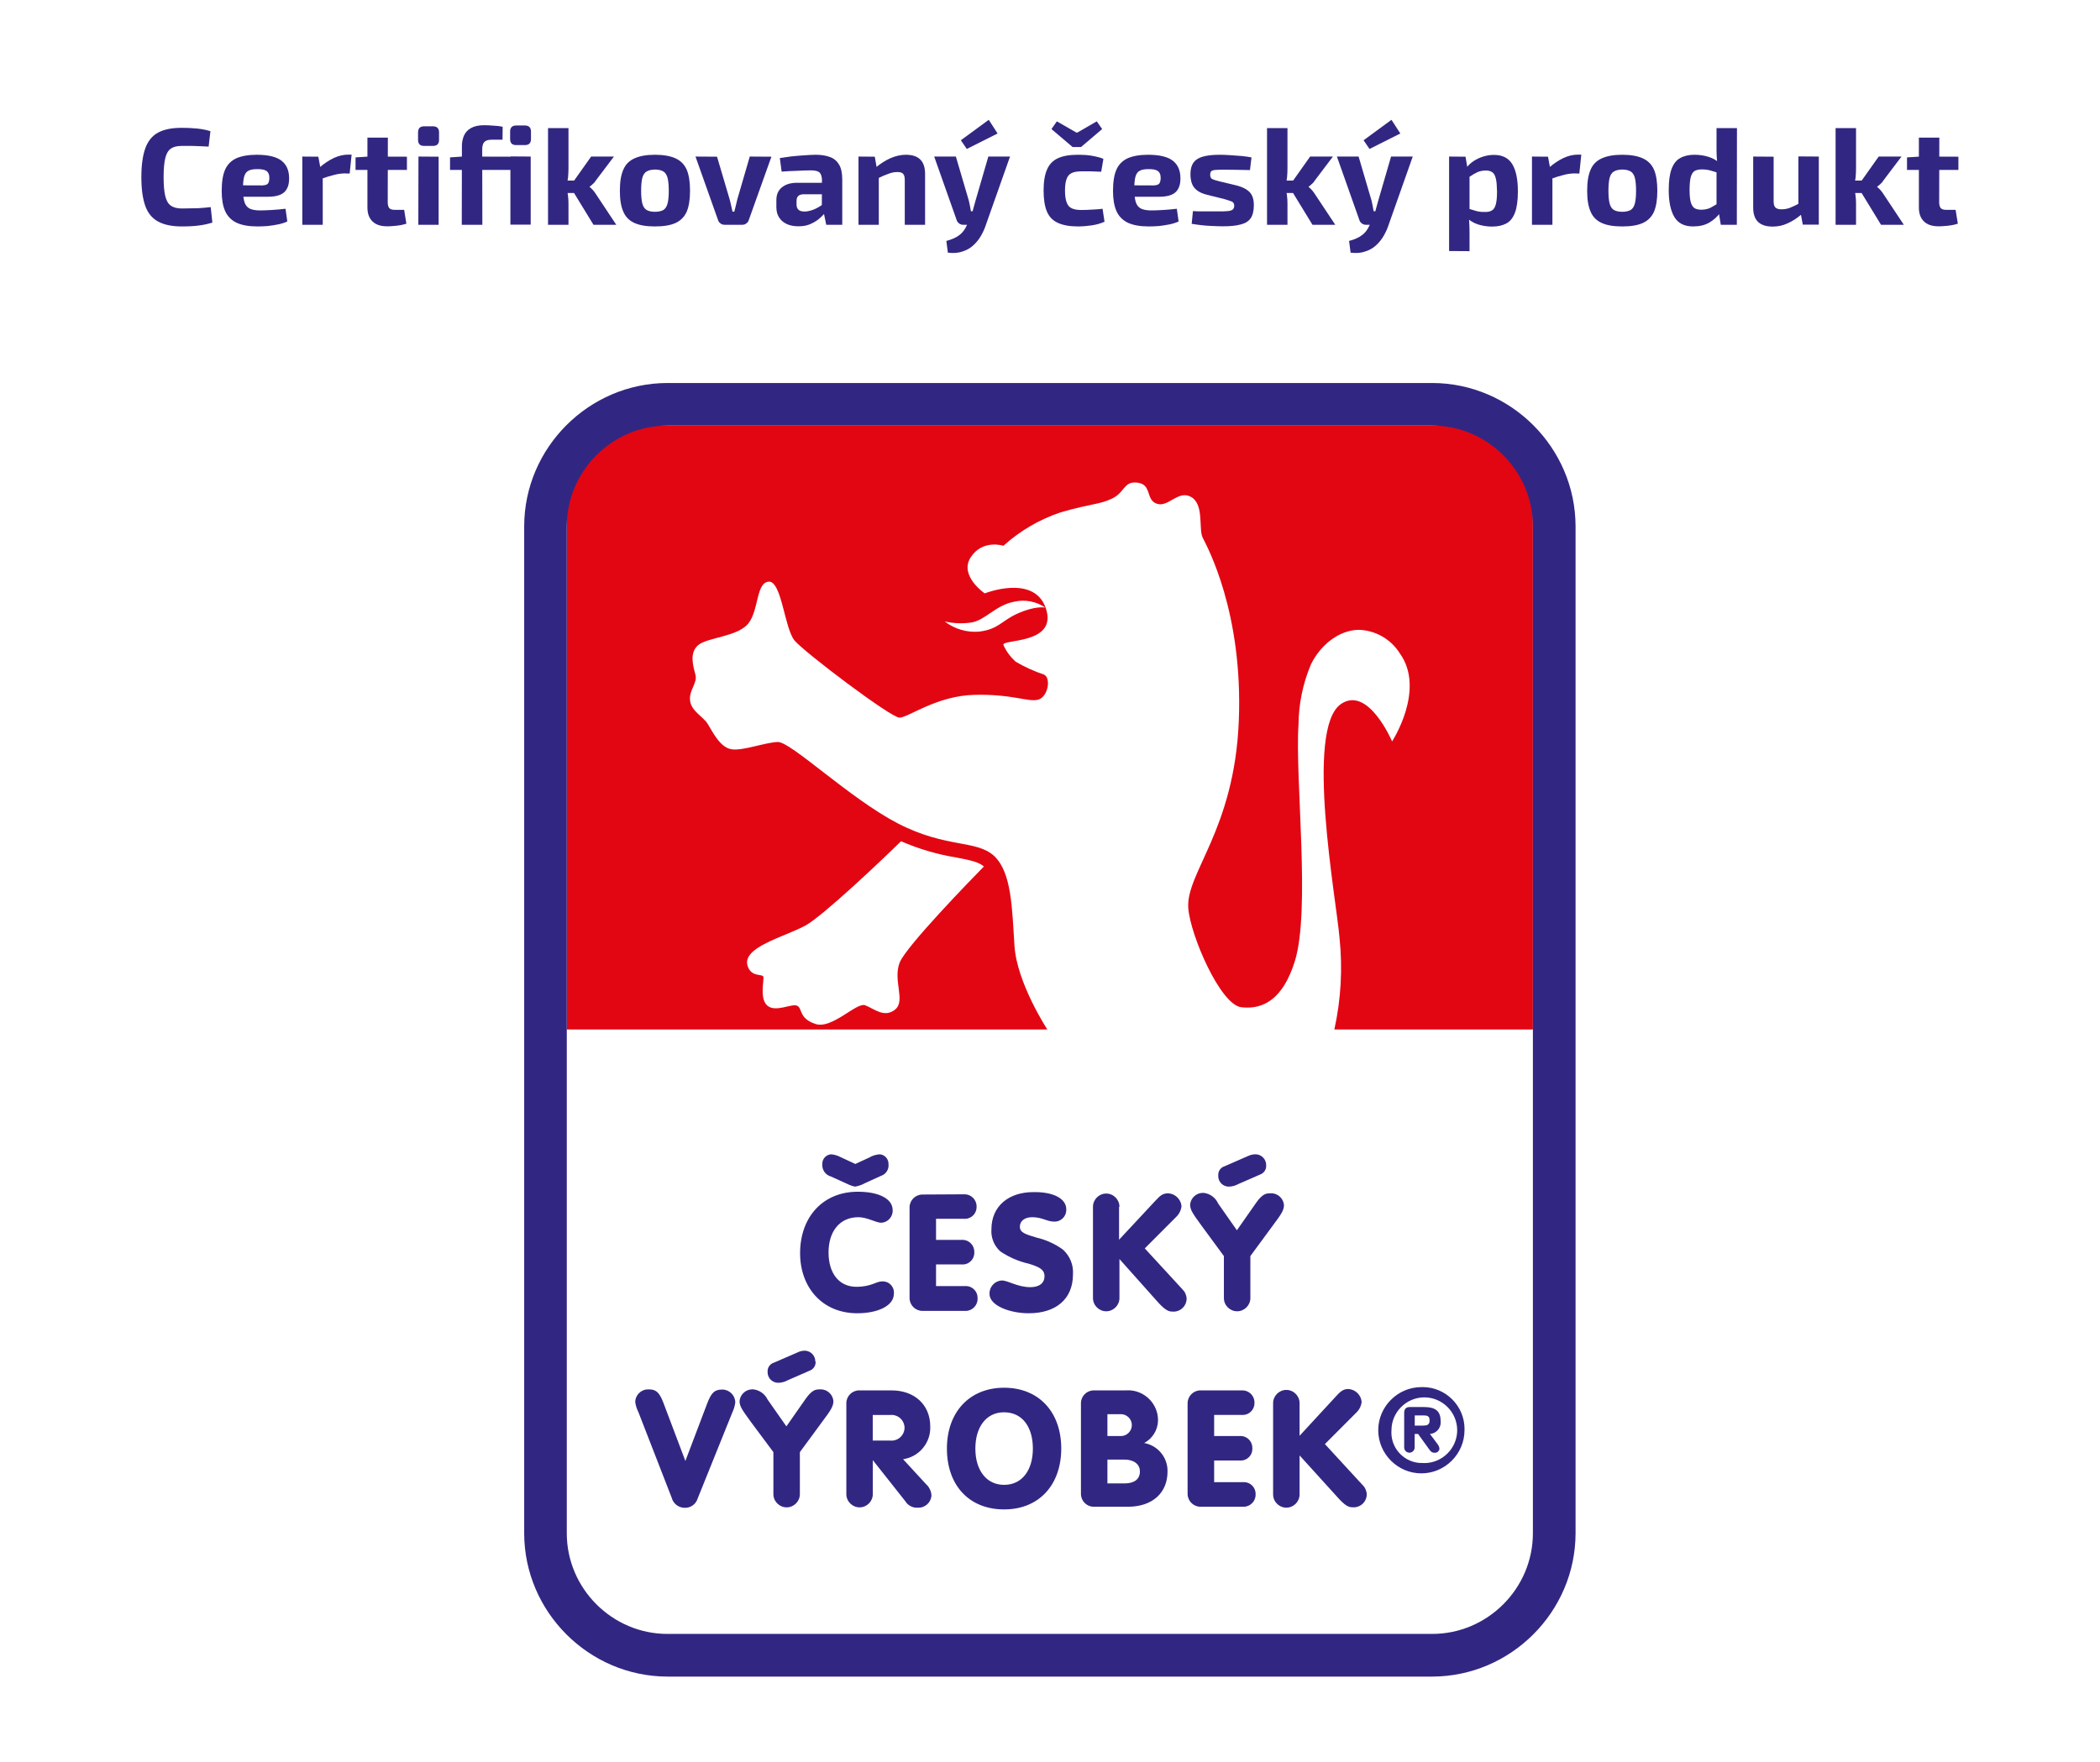 <?xml version="1.0" encoding="UTF-8" standalone="no"?><!DOCTYPE svg PUBLIC "-//W3C//DTD SVG 1.1//EN" "http://www.w3.org/Graphics/SVG/1.1/DTD/svg11.dtd"><svg width="100%" height="100%" viewBox="0 0 2027 1701" version="1.1" xmlns="http://www.w3.org/2000/svg" xmlns:xlink="http://www.w3.org/1999/xlink" xml:space="preserve" xmlns:serif="http://www.serif.com/" style="fill-rule:evenodd;clip-rule:evenodd;stroke-linejoin:round;stroke-miterlimit:2;"><g><g id="Vrstva_1-2"><path d="M1010.92,993.884l-463.839,0l0,-541.378c0,-22.839 18.794,-41.633 41.633,-41.633l849.258,-0c22.84,-0 41.633,18.794 41.633,41.633l0,541.378l-191.644,0c6.406,-29.033 8.092,-58.91 4.993,-88.479c-3.011,-36.787 -33.777,-201.778 1.468,-225.789c26.287,-17.916 49.27,36.126 49.27,36.126c-0,0 32.748,-50.077 7.343,-85.175c-8.626,-13.64 -23.519,-22.107 -39.651,-22.542c-19.825,0.44 -37.154,15.419 -45.965,33.262c-7.764,18.364 -11.855,38.071 -12.042,58.008c-3.525,52.353 11.821,179.162 -3.525,228.578c-11.234,36.053 -29.958,47.214 -51.986,44.497c-20.193,-2.937 -48.829,-69.462 -50.885,-95.455c-2.644,-33.997 44.496,-75.483 48.755,-180.851c4.259,-105.368 -30.766,-168.736 -34.878,-177.033c-4.112,-8.297 1.542,-31.794 -10.94,-39.137c-12.483,-7.342 -21.955,10.06 -33.116,6.462c-11.161,-3.598 -4.773,-18.43 -18.504,-20.339c-13.73,-1.909 -12.188,9.031 -24.524,15.126c-12.336,6.094 -19.972,4.772 -49.857,13.437c-20.489,6.827 -39.341,17.829 -55.364,32.308c-0,-0 -20.266,-6.535 -31.647,11.234c-11.382,17.77 13.584,34.731 13.584,34.731c-0,0 47.066,-18.724 58.741,13.731c12.924,36.2 -43.472,30.065 -40.678,36.2c2.794,6.134 6.847,11.613 11.895,16.08c8.652,5.068 17.806,9.226 27.315,12.409c6.902,3.305 3.891,21.441 -5.581,24.158c-9.472,2.717 -24.745,-5.507 -61.532,-4.626c-36.787,0.881 -64.028,22.028 -72.399,22.028c-8.37,0 -91.49,-62.854 -101.256,-74.382c-9.765,-11.528 -12.482,-57.566 -24.891,-56.906c-12.41,0.661 -9.546,27.536 -19.752,40.312c-10.207,12.776 -38.696,13.364 -48.022,20.633c-9.325,7.269 -5.286,20.633 -3.084,28.857c2.203,8.224 -6.535,14.979 -5.14,25.259c1.396,10.279 12.483,14.905 17.182,22.542c4.7,7.636 11.675,22.248 22.543,24.157c10.867,1.909 32.234,-6.535 44.864,-6.975c12.629,-0.441 69.168,54.336 115.867,78.567c46.7,24.231 76.218,15.64 93.106,31.573c16.888,15.934 17.182,50.665 19.532,86.644c2.349,35.98 31.72,80.77 31.72,80.77Zm-61.238,-157.354c-4.92,-4.332 -12.85,-6.021 -26.14,-8.591c-18.53,-2.991 -36.612,-8.294 -53.822,-15.787c-18.651,18.283 -74.822,71.592 -92.078,81.284c-20.78,11.308 -61.679,20.927 -56.025,39.063c3.525,11.235 14.319,7.343 15.2,10.5c0.881,3.158 -4.039,21.514 4.112,28.049c8.15,6.535 23.717,-2.716 28.71,0c4.993,2.717 1.542,12.41 17.622,17.549c16.081,5.14 39.504,-21.367 47.948,-18.063c8.444,3.305 18.504,12.556 28.857,4.039c10.353,-8.518 -2.497,-28.123 4.406,-45.451c6.241,-15.567 68.727,-79.889 81.21,-92.592Zm59.256,-249.946c-8.565,-5.906 -19.205,-8.007 -29.371,-5.801c-18.357,3.158 -28.343,17.99 -41.927,20.193c-8.579,1.278 -17.323,0.929 -25.773,-1.028c9.397,7.286 21.19,10.798 33.042,9.839c18.651,-2.129 22.028,-10.573 36.714,-17.182c17.916,-8.224 27.315,-6.021 27.315,-6.021Z" style="fill:#e20613;"/><path d="M1382.39,410.873c53.332,-0 97.217,43.886 97.217,97.217c0,0 0,972.175 0,972.175c0,53.292 -43.852,97.145 -97.144,97.145c-0.024,-0 -0.049,-0 -0.073,-0.001l-738.089,0c-0.025,0.001 -0.049,0.001 -0.074,0.001c-53.291,-0 -97.144,-43.853 -97.144,-97.145c0,0 0,-972.175 0,-972.175c0,-53.331 43.886,-97.217 97.218,-97.217l738.089,-0m-0,-41.119l-738.089,-0c-75.859,0.08 -138.257,62.478 -138.337,138.336l-0,972.175c0.08,75.859 62.478,138.257 138.337,138.337l738.089,0c75.871,-0.08 138.289,-62.465 138.41,-138.337l0,-972.175c-0.121,-75.871 -62.539,-138.256 -138.41,-138.336Z" style="fill:#312782;fill-rule:nonzero;"/><path d="M861.647,1168.35c0.289,6.34 -4.675,11.801 -11.014,12.116c-5.067,-0 -13.584,-5.361 -22.028,-5.361c-18.284,0 -28.857,13.878 -28.857,34.071c-0,20.192 10.28,33.115 26.801,33.115c14.685,0 18.797,-5.213 24.965,-5.213c0.215,-0.013 0.431,-0.02 0.646,-0.02c5.881,0 10.72,4.84 10.72,10.721c0,0.374 -0.019,0.748 -0.058,1.121c-0,12.188 -16.375,18.944 -35.319,18.944c-34.07,-0 -55.217,-25.259 -55.217,-58.008c0,-34.878 22.028,-59.329 55.731,-59.329c19.972,0 33.63,6.609 33.63,17.843Zm-41.78,-24.451l-17.77,-8.077c-5.298,-1.431 -8.843,-6.501 -8.37,-11.969c-0.212,-4.865 3.516,-9.084 8.37,-9.472c3.075,0.233 6.072,1.082 8.812,2.497l14.685,6.828l13.364,-6.168c3.121,-1.866 6.649,-2.949 10.28,-3.157c4.855,0.388 8.582,4.607 8.37,9.472c0.62,5.049 -2.487,9.865 -7.342,11.381l-15.126,6.903c-3.043,1.68 -6.343,2.846 -9.766,3.451c-1.9,-0.326 -3.751,-0.894 -5.507,-1.689Zm110.434,9.105c0.246,-0.016 0.491,-0.024 0.737,-0.024c6.364,0 11.602,5.237 11.602,11.602c-0,0.081 -0.001,0.162 -0.003,0.244c0.009,0.187 0.014,0.374 0.014,0.562c-0,6.203 -5.105,11.307 -11.308,11.307c-0.348,0 -0.695,-0.016 -1.042,-0.048l-26.801,0l0,20.34l24.598,-0c0.297,-0.024 0.594,-0.035 0.891,-0.035c6.284,-0 11.455,5.171 11.455,11.455c0,0.158 -0.003,0.316 -0.01,0.475c0.012,0.214 0.019,0.429 0.019,0.643c-0,6.163 -5.072,11.235 -11.235,11.235c-0.374,-0 -0.747,-0.019 -1.12,-0.056l-24.598,-0l0,20.926l27.609,0c0.395,-0.041 0.792,-0.062 1.189,-0.062c6.204,-0 11.308,5.104 11.308,11.307c0,0.193 -0.005,0.385 -0.014,0.577c0.008,0.179 0.012,0.359 0.012,0.538c0,6.365 -5.237,11.602 -11.601,11.602c-0.25,-0 -0.499,-0.008 -0.747,-0.024l-40.826,-0c-0.024,-0 -0.049,-0 -0.073,-0c-6.808,-0 -12.41,-5.602 -12.41,-12.409c0,-0.025 0.001,-0.05 0.001,-0.074l-0,-87.378c-0,-0.025 -0.001,-0.049 -0.001,-0.074c0,-6.807 5.602,-12.409 12.41,-12.409c0.024,-0 0.049,-0 0.073,0l39.871,-0.22Zm98.907,14.392c0.016,0.245 0.024,0.492 0.024,0.738c-0,6.163 -5.072,11.235 -11.234,11.235c-0.107,-0 -0.213,-0.002 -0.319,-0.005c-7.342,0 -11.454,-4.259 -21.44,-4.259c-6.902,0 -11.822,3.451 -11.822,9.179c0,5.727 5.507,7.342 16.081,10.5c9.148,2.121 17.785,6.04 25.405,11.528c6.797,6.052 10.409,14.932 9.766,24.011c0,23.79 -16.374,37.521 -42.734,37.521c-18.137,-0 -37.815,-7.343 -37.815,-18.651c-0.008,-0.174 -0.011,-0.349 -0.011,-0.524c-0,-6.658 5.327,-12.204 11.979,-12.472c5.948,-0 15.126,6.461 27.462,6.461c8.811,0 13.657,-4.112 13.657,-10.573c0,-6.462 -4.993,-8.958 -15.272,-12.116c-9.763,-2.201 -19.028,-6.211 -27.315,-11.821c-6.037,-5.362 -9.243,-13.241 -8.665,-21.294c0,-22.763 17.035,-35.98 40.385,-35.98c19.605,-0.367 31.868,6.389 31.868,16.522Zm50.958,-2.203l-0,31.647l35.245,-37.815c4.699,-5.214 7.343,-6.976 12.262,-6.976c6.687,0.402 12.14,5.667 12.777,12.336c-0.401,3.907 -2.17,7.549 -4.993,10.28l-30.473,30.545l36.273,39.431c2.479,2.37 3.952,5.606 4.112,9.031c0.001,0.037 0.001,0.074 0.001,0.11c-0,6.848 -5.635,12.483 -12.483,12.483c-0.319,-0 -0.637,-0.012 -0.955,-0.037c-3.451,0 -6.755,-0.44 -15.713,-10.72l-35.686,-40.018l0,37.668c0,7.009 -5.767,12.777 -12.776,12.777c-7.009,-0 -12.777,-5.768 -12.777,-12.777l0,-88.112c0,-7.009 5.768,-12.776 12.777,-12.776c7.009,-0 12.776,5.767 12.776,12.776l-0.367,0.147Zm95.602,-3.378l18.137,25.92l18.43,-26.361c6.168,-8.811 9.839,-9.325 13.437,-9.325c0.403,-0.039 0.808,-0.059 1.213,-0.059c6.442,-0 11.868,5.017 12.371,11.44c-0,4.92 -2.864,9.179 -10.427,19.238l-22.028,29.959l0,40.531c0,7.009 -5.767,12.777 -12.776,12.777c-7.009,-0 -12.776,-5.768 -12.776,-12.777l-0,-40.531l-21.588,-29.371c-7.343,-10.28 -11.014,-14.686 -11.014,-20.193c0.467,-6.413 5.873,-11.44 12.303,-11.44c0.403,-0 0.806,0.02 1.207,0.059c5.945,0.819 11.061,4.656 13.511,10.133Zm46.406,-36.714c0.247,3.913 -2.168,7.535 -5.874,8.812l-21,9.178c-2.781,1.576 -5.91,2.434 -9.105,2.497c-0.058,0.001 -0.116,0.001 -0.174,0.001c-5.559,0 -10.133,-4.574 -10.133,-10.133c0,-0.245 0.009,-0.491 0.027,-0.736c-0.263,-4.005 2.314,-7.687 6.168,-8.811l22.836,-9.986c2.299,-1.063 4.81,-1.59 7.342,-1.542c5.653,0.237 10.119,5.066 9.913,10.72Zm-582.057,228.579l21.441,56.759l21,-55.364c4.112,-10.867 7.343,-13.584 14.686,-13.584c6.777,0.039 12.363,5.559 12.482,12.336c-0.382,3.285 -1.299,6.484 -2.717,9.472l-33.556,83.266c-1.597,5.506 -6.752,9.266 -12.482,9.105c-5.93,0.019 -11.156,-4.022 -12.63,-9.765l-32.234,-82.9c-1.494,-2.922 -2.486,-6.074 -2.937,-9.325c-0.001,-0.024 -0.001,-0.049 -0.001,-0.074c0,-6.726 5.536,-12.262 12.263,-12.262c0.024,0 0.049,0 0.073,0c5.287,0 10.06,0.221 14.612,12.336Zm100.816,-2.496l18.136,25.846l18.43,-26.36c6.168,-8.812 9.766,-9.326 13.438,-9.326c0.401,-0.039 0.804,-0.059 1.207,-0.059c6.43,0 11.836,5.028 12.303,11.441c0,4.919 -2.79,9.178 -10.353,19.237l-22.028,29.959l-0,40.531c-0,7.009 -5.768,12.777 -12.777,12.777c-7.008,-0 -12.776,-5.768 -12.776,-12.777l0,-40.531l-21.587,-29.004c-7.343,-10.28 -11.088,-14.685 -11.088,-20.192c0.503,-6.424 5.929,-11.441 12.371,-11.441c0.405,-0 0.81,0.02 1.213,0.059c5.876,0.774 10.972,4.485 13.511,9.84Zm46.332,-36.714c0.283,3.899 -2.107,7.529 -5.801,8.811l-21,9.179c-2.782,1.569 -5.91,2.427 -9.105,2.496c-0.102,0.003 -0.204,0.005 -0.307,0.005c-5.558,-0 -10.133,-4.574 -10.133,-10.133c0,-0.173 0.005,-0.346 0.014,-0.519c-0.264,-4.005 2.314,-7.687 6.168,-8.811l22.835,-9.913c2.279,-1.13 4.8,-1.685 7.343,-1.615c5.455,0.349 9.742,4.961 9.693,10.427l0.293,0.073Zm73.28,27.829c22.029,-0 37.375,13.731 37.375,34.878c0.648,15.61 -10.751,29.339 -26.214,31.573l22.029,23.938c3.175,2.814 5.104,6.779 5.36,11.014c-0.354,6.822 -6.246,12.152 -13.07,11.821c-4.911,0.402 -9.645,-2.022 -12.189,-6.241l-31.354,-39.65l0,32.821c0,7.009 -5.767,12.777 -12.776,12.777c-7.009,-0 -12.776,-5.768 -12.776,-12.777l-0,-87.672c-0.001,-0.049 -0.001,-0.098 -0.001,-0.147c-0,-6.767 5.568,-12.335 12.336,-12.335c0.024,-0 0.049,-0 0.074,-0l31.206,-0Zm-0.807,48.462c0.317,0.024 0.635,0.036 0.954,0.036c6.807,0 12.409,-5.601 12.409,-12.409c-0,-6.807 -5.602,-12.409 -12.409,-12.409c-0.319,0 -0.637,0.012 -0.954,0.037l-17.329,-0l-0,24.745l17.329,-0Zm164.623,7.71c0,34.877 -21.294,58.741 -55.143,58.741c-33.85,0 -55.218,-23.35 -55.218,-58.741c0,-35.392 22.029,-58.742 55.218,-58.742c33.189,-0 55.143,23.129 55.143,58.742Zm-55.143,35.024c17.769,0 27.755,-14.685 27.755,-35.024c0,-20.34 -9.766,-35.025 -27.902,-35.025c-17.035,-0 -27.609,14.171 -27.609,35.025c0,20.853 10.574,35.024 27.756,35.024Zm117.63,-91.196c0.711,-0.053 1.424,-0.08 2.137,-0.08c15.79,0 28.783,12.994 28.783,28.784c0,0.222 -0.002,0.444 -0.007,0.667c-0.273,9.019 -5.387,17.223 -13.364,21.44c13.268,2.318 22.925,14.146 22.542,27.609c0,20.633 -14.685,33.923 -38.329,33.923l-32.822,0c-0.025,0.001 -0.049,0.001 -0.074,0.001c-6.767,-0 -12.336,-5.569 -12.336,-12.336c0,-0.049 0,-0.098 0.001,-0.147l-0,-87.379c-0.001,-0.049 -0.001,-0.098 -0.001,-0.147c0,-6.767 5.569,-12.335 12.336,-12.335c0.025,-0 0.049,-0 0.074,-0l31.06,-0Zm-5.801,44.056c0.293,0.025 0.587,0.037 0.88,0.037c5.801,-0 10.574,-4.773 10.574,-10.574c-0,-5.8 -4.773,-10.573 -10.574,-10.573c-0.293,-0 -0.587,0.012 -0.88,0.037l-12.115,-0l-0,21.073l12.115,0Zm4.553,45.745c9.031,0 14.685,-3.891 14.685,-11.528c-0,-7.636 -6.755,-11.454 -14.685,-11.454l-16.668,-0l-0,22.982l16.668,0Zm113.151,-89.801c0.172,-0.008 0.344,-0.012 0.516,-0.012c6.364,0 11.602,5.237 11.602,11.602c-0,0.077 -0.001,0.154 -0.003,0.232c0.009,0.183 0.013,0.366 0.013,0.549c0,6.243 -5.137,11.381 -11.381,11.381c-0.298,0 -0.597,-0.012 -0.894,-0.035l-26.654,-0l-0,20.339l24.598,0c0.296,-0.023 0.594,-0.035 0.891,-0.035c6.244,0 11.381,5.138 11.381,11.381c0,0.159 -0.003,0.317 -0.01,0.476c0.016,0.239 0.023,0.478 0.023,0.718c0,6.122 -5.038,11.16 -11.161,11.16c-0.375,0 -0.75,-0.018 -1.124,-0.056l-24.598,-0l-0,20.926l27.535,0c0.396,-0.042 0.795,-0.063 1.194,-0.063c6.203,0 11.307,5.105 11.307,11.308c0,0.217 -0.006,0.434 -0.018,0.651c0.001,0.079 0.002,0.159 0.002,0.239c0,6.364 -5.237,11.601 -11.601,11.601c-0.222,0 -0.443,-0.006 -0.664,-0.019l-40.899,0c-0.024,0.001 -0.049,0.001 -0.073,0.001c-6.808,-0 -12.409,-5.602 -12.409,-12.41c-0,-0.024 -0,-0.049 -0,-0.073l-0,-87.379c-0,-0.024 -0,-0.049 -0,-0.073c-0,-6.808 5.601,-12.409 12.409,-12.409c0.024,-0 0.049,-0 0.073,-0l39.945,-0Zm55.657,12.189l0,31.647l34.878,-37.815c4.7,-5.213 7.343,-7.343 12.263,-7.343c6.686,0.402 12.14,5.667 12.776,12.336c-0.401,3.907 -2.17,7.549 -4.993,10.28l-30.472,30.545l36.273,39.431c2.478,2.37 3.951,5.606 4.112,9.031c-0,0.037 0,0.074 0,0.11c0,6.848 -5.635,12.483 -12.482,12.483c-0.319,-0 -0.638,-0.012 -0.956,-0.037c-3.451,0 -6.755,-0.44 -15.713,-10.72l-35.686,-39.357l0,37.668c0,7.009 -5.767,12.776 -12.776,12.776c-7.009,0 -12.776,-5.767 -12.776,-12.776l-0,-88.112c-0,-7.009 5.767,-12.777 12.776,-12.777c7.009,0 12.776,5.768 12.776,12.777l0,-0.147Zm159.19,26.287c0,22.839 -18.793,41.633 -41.633,41.633c-22.839,-0 -41.633,-18.794 -41.633,-41.633c0,-22.84 18.794,-41.633 41.633,-41.633c0.448,-0.015 0.896,-0.023 1.344,-0.023c22.115,0 40.312,18.197 40.312,40.312c-0,0.448 -0.008,0.896 -0.023,1.344Zm-41.633,31.573c0.952,0.087 1.908,0.13 2.864,0.13c17.401,-0 31.72,-14.319 31.72,-31.721c0,-17.401 -14.319,-31.72 -31.72,-31.72c-17.401,-0 -31.721,14.319 -31.721,31.72c0,0.006 0,0.012 0,0.018c-0.059,0.758 -0.088,1.518 -0.088,2.279c-0,15.952 12.995,29.137 28.945,29.368l0,-0.074Zm15.64,-18.136c1.036,1.282 1.674,2.839 1.836,4.479c-0.268,2.323 -2.371,4.032 -4.699,3.818c-3.378,0 -4.259,-2.056 -6.095,-4.479l-9.839,-13.657l-3.304,-0l-0,12.776c0.003,0.073 0.005,0.147 0.005,0.22c-0,2.782 -2.29,5.071 -5.072,5.071c-2.699,0 -4.949,-2.154 -5.066,-4.851l-0,-33.556c-0,-3.818 1.835,-5.654 5.36,-5.654l13.878,0c10.793,0 15.933,3.819 15.933,13.438c0.061,0.472 0.091,0.947 0.091,1.423c0,5.825 -4.56,10.72 -10.37,11.133l7.342,9.839Zm-22.028,-17.916l7.783,-0c4.039,-0 6.535,-0.661 6.535,-4.92c0,-4.259 -2.056,-4.92 -5.874,-4.92l-8.444,0l0,9.84Z" style="fill:#312782;fill-rule:nonzero;"/></g><g transform="matrix(133.333,0,0,133.333,130.317,217.009)"><path d="M0.339,-0.702c0.032,0 0.06,0.001 0.083,0.003c0.023,0.001 0.045,0.004 0.064,0.007c0.019,0.003 0.039,0.008 0.06,0.014l-0.013,0.112c-0.021,-0.001 -0.041,-0.002 -0.06,-0.003c-0.018,-0.001 -0.038,-0.001 -0.059,-0.002c-0.021,-0 -0.046,-0 -0.076,-0c-0.033,-0 -0.06,0.006 -0.079,0.02c-0.019,0.013 -0.032,0.036 -0.04,0.069c-0.008,0.033 -0.012,0.079 -0.012,0.137c0,0.058 0.004,0.104 0.012,0.137c0.008,0.033 0.021,0.056 0.04,0.069c0.019,0.014 0.046,0.021 0.08,0.021c0.046,-0.001 0.085,-0.001 0.116,-0.002c0.031,-0.002 0.062,-0.004 0.093,-0.008l0.012,0.112c-0.031,0.01 -0.064,0.017 -0.097,0.021c-0.033,0.005 -0.075,0.007 -0.125,0.007c-0.071,0 -0.127,-0.012 -0.17,-0.035c-0.043,-0.023 -0.074,-0.06 -0.093,-0.112c-0.019,-0.052 -0.029,-0.122 -0.029,-0.21c0,-0.088 0.01,-0.158 0.029,-0.21c0.019,-0.052 0.05,-0.09 0.093,-0.113c0.043,-0.023 0.099,-0.034 0.17,-0.034Z" style="fill:#312782;fill-rule:nonzero;"/></g><g transform="matrix(133.333,0,0,133.333,208.651,217.009)"><path d="M0.294,-0.507c0.083,0 0.143,0.015 0.179,0.043c0.036,0.028 0.055,0.07 0.055,0.126c0.001,0.045 -0.011,0.079 -0.034,0.101c-0.024,0.023 -0.064,0.034 -0.121,0.034l-0.276,0l-0,-0.083l0.236,0.001c0.022,-0.001 0.036,-0.005 0.043,-0.015c0.006,-0.01 0.009,-0.023 0.009,-0.04c-0,-0.024 -0.007,-0.04 -0.02,-0.049c-0.013,-0.01 -0.035,-0.014 -0.066,-0.014c-0.028,-0 -0.049,0.003 -0.064,0.011c-0.015,0.007 -0.026,0.021 -0.032,0.042c-0.006,0.021 -0.009,0.051 -0.009,0.091c0,0.041 0.004,0.073 0.011,0.095c0.007,0.022 0.02,0.038 0.038,0.047c0.017,0.008 0.042,0.013 0.073,0.013c0.023,-0 0.051,-0.001 0.085,-0.003c0.033,-0.002 0.067,-0.005 0.101,-0.009l0.013,0.092c-0.019,0.009 -0.041,0.016 -0.065,0.021c-0.025,0.005 -0.05,0.009 -0.076,0.012c-0.026,0.002 -0.051,0.003 -0.076,0.003c-0.062,0 -0.112,-0.009 -0.151,-0.027c-0.037,-0.018 -0.065,-0.046 -0.082,-0.084c-0.017,-0.038 -0.025,-0.087 -0.025,-0.146c-0,-0.065 0.008,-0.117 0.025,-0.155c0.017,-0.038 0.045,-0.065 0.082,-0.082c0.037,-0.016 0.086,-0.025 0.147,-0.025Z" style="fill:#312782;fill-rule:nonzero;"/></g><g transform="matrix(133.333,0,0,133.333,283.784,217.009)"><path d="M0.176,-0.494l0.018,0.098l0.014,0.014l0,0.382l-0.148,-0l0,-0.494l0.115,0.001Zm0.241,-0.014l-0.014,0.137l-0.04,-0.001c-0.023,0.001 -0.048,0.004 -0.073,0.011c-0.026,0.006 -0.058,0.016 -0.097,0.03l-0.009,-0.083c0.034,-0.03 0.069,-0.053 0.105,-0.07c0.035,-0.016 0.07,-0.024 0.103,-0.024l0.025,0Z" style="fill:#312782;fill-rule:nonzero;"/></g><g transform="matrix(133.333,0,0,133.333,340.651,217.009)"><path d="M0.253,-0.631l-0.001,0.473c0.001,0.018 0.005,0.031 0.013,0.039c0.008,0.008 0.022,0.011 0.042,0.011l0.064,0l0.016,0.1c-0.012,0.004 -0.027,0.008 -0.044,0.011c-0.018,0.003 -0.035,0.005 -0.052,0.006c-0.017,0.002 -0.032,0.002 -0.044,0.002c-0.045,0 -0.08,-0.011 -0.105,-0.035c-0.025,-0.024 -0.037,-0.057 -0.037,-0.101l-0,-0.506l0.147,0Zm0.138,0.138l0,0.096l-0.372,0l0,-0.091l0.096,-0.006l0.276,0.001Z" style="fill:#312782;fill-rule:nonzero;"/></g><g transform="matrix(133.333,0,0,133.333,395.251,217.009)"><path d="M0.211,-0.494l0,0.494l-0.147,-0l0.001,-0.494l0.146,0.001Zm-0.041,-0.219c0.029,0 0.044,0.015 0.044,0.044l-0,0.054c-0,0.03 -0.015,0.044 -0.044,0.044l-0.064,0c-0.029,0 -0.044,-0.014 -0.044,-0.044l0,-0.054c0,-0.029 0.015,-0.044 0.044,-0.044l0.064,0Z" style="fill:#312782;fill-rule:nonzero;"/></g><g transform="matrix(133.333,0,0,133.333,431.984,217.009)"><path d="M0.266,-0.721c0.017,0 0.038,0.001 0.064,0.003c0.026,0.001 0.049,0.004 0.069,0.008l-0.001,0.094l-0.08,0c-0.024,0 -0.042,0.006 -0.052,0.017c-0.01,0.01 -0.015,0.029 -0.015,0.055l0.001,0.544l-0.149,-0l0.001,-0.563c-0.001,-0.032 0.005,-0.059 0.015,-0.083c0.011,-0.024 0.028,-0.042 0.052,-0.055c0.023,-0.013 0.055,-0.02 0.095,-0.02Zm0.194,0.227l0,0.097l-0.442,0l-0,-0.091l0.088,-0.006l0.354,0.001Zm0.142,-0.001l0,0.494l-0.147,-0l-0,-0.494l0.147,0.001Zm-0.042,-0.224c0.029,0 0.044,0.015 0.044,0.044l0,0.054c0,0.03 -0.015,0.044 -0.044,0.044l-0.063,0c-0.029,0 -0.044,-0.014 -0.044,-0.044l0,-0.054c0,-0.029 0.015,-0.044 0.044,-0.044l0.063,0Z" style="fill:#312782;fill-rule:nonzero;"/></g><g transform="matrix(133.333,0,0,133.333,431.984,217.009)"></g><g transform="matrix(133.333,0,0,133.333,484.794,217.009)"></g><g transform="matrix(133.333,0,0,133.333,520.851,217.009)"><path d="M0.538,-0.494l-0.13,0.172c-0.006,0.01 -0.013,0.019 -0.023,0.027c-0.009,0.009 -0.017,0.015 -0.023,0.019l0.001,0.003c0.006,0.004 0.013,0.011 0.023,0.022c0.009,0.01 0.017,0.021 0.023,0.031l0.146,0.22l-0.165,-0l-0.17,-0.278l0.153,-0.216l0.164,0Zm-0.329,-0.206l0,0.289c0,0.023 -0.001,0.046 -0.003,0.068c-0.003,0.022 -0.007,0.044 -0.012,0.065c0.004,0.02 0.008,0.041 0.011,0.063c0.003,0.022 0.004,0.042 0.004,0.06l0,0.155l-0.148,-0l0,-0.7l0.148,0Zm0.069,0.38l0,0.09l-0.115,0l-0,-0.09l0.115,0Z" style="fill:#312782;fill-rule:nonzero;"/></g><g transform="matrix(133.333,0,0,133.333,592.851,217.009)"><path d="M0.295,-0.507c0.062,0 0.112,0.009 0.149,0.026c0.037,0.017 0.064,0.044 0.081,0.082c0.016,0.038 0.024,0.089 0.024,0.153c0,0.063 -0.008,0.113 -0.024,0.151c-0.017,0.038 -0.044,0.065 -0.081,0.082c-0.037,0.017 -0.087,0.025 -0.149,0.025c-0.062,0 -0.111,-0.008 -0.148,-0.025c-0.038,-0.017 -0.065,-0.044 -0.081,-0.082c-0.017,-0.038 -0.025,-0.088 -0.025,-0.151c-0,-0.064 0.008,-0.115 0.025,-0.153c0.016,-0.038 0.043,-0.065 0.081,-0.082c0.037,-0.017 0.086,-0.026 0.148,-0.026Zm0,0.107c-0.026,0.001 -0.046,0.005 -0.06,0.014c-0.015,0.008 -0.025,0.024 -0.031,0.045c-0.006,0.023 -0.009,0.054 -0.009,0.095c0,0.04 0.003,0.071 0.009,0.093c0.006,0.022 0.016,0.037 0.031,0.046c0.014,0.008 0.034,0.013 0.06,0.013c0.026,-0 0.046,-0.005 0.061,-0.013c0.014,-0.009 0.024,-0.024 0.03,-0.046c0.006,-0.022 0.009,-0.053 0.009,-0.093c0,-0.041 -0.003,-0.072 -0.009,-0.095c-0.006,-0.021 -0.016,-0.037 -0.03,-0.045c-0.015,-0.009 -0.035,-0.014 -0.061,-0.014Z" style="fill:#312782;fill-rule:nonzero;"/></g><g transform="matrix(133.333,0,0,133.333,670.251,217.009)"><path d="M0.558,-0.494l-0.164,0.459c-0.003,0.011 -0.009,0.019 -0.018,0.025c-0.008,0.007 -0.018,0.01 -0.029,0.01l-0.128,-0c-0.012,-0 -0.022,-0.003 -0.03,-0.01c-0.009,-0.006 -0.015,-0.014 -0.018,-0.025l-0.163,-0.459l0.156,0.001l0.091,0.308c0.004,0.015 0.008,0.03 0.011,0.045c0.003,0.015 0.007,0.03 0.01,0.045l0.013,-0c0.004,-0.015 0.019,-0.075 0.022,-0.09l0.09,-0.309l0.156,0.001Z" style="fill:#312782;fill-rule:nonzero;"/></g><g transform="matrix(133.333,0,0,133.333,744.584,217.009)"><path d="M0.321,-0.507c0.041,0 0.076,0.006 0.105,0.017c0.029,0.011 0.05,0.03 0.065,0.056c0.015,0.026 0.022,0.062 0.022,0.107l0,0.327l-0.116,-0l-0.022,-0.107l-0.01,-0.015l0.001,-0.205c-0.001,-0.024 -0.007,-0.041 -0.017,-0.051c-0.011,-0.011 -0.032,-0.016 -0.062,-0.016c-0.026,0 -0.058,0.001 -0.096,0.003c-0.038,0.001 -0.077,0.003 -0.117,0.006l-0.013,-0.098c0.024,-0.004 0.051,-0.008 0.082,-0.012c0.031,-0.003 0.062,-0.006 0.094,-0.008c0.031,-0.002 0.059,-0.004 0.084,-0.004Zm0.132,0.204l-0.001,0.082l-0.22,0c-0.018,0.001 -0.031,0.005 -0.039,0.014c-0.008,0.009 -0.011,0.02 -0.011,0.035l-0,0.024c-0,0.017 0.004,0.03 0.014,0.039c0.009,0.009 0.024,0.013 0.045,0.013c0.017,-0 0.036,-0.004 0.056,-0.011c0.021,-0.007 0.041,-0.018 0.061,-0.031c0.02,-0.013 0.038,-0.029 0.054,-0.047l-0,0.064c-0.006,0.01 -0.015,0.023 -0.027,0.038c-0.012,0.015 -0.027,0.029 -0.045,0.044c-0.018,0.014 -0.039,0.026 -0.063,0.036c-0.024,0.01 -0.051,0.014 -0.082,0.014c-0.03,0 -0.057,-0.005 -0.081,-0.015c-0.024,-0.011 -0.043,-0.026 -0.057,-0.047c-0.014,-0.021 -0.021,-0.046 -0.021,-0.077l0,-0.051c0,-0.039 0.013,-0.07 0.04,-0.092c0.027,-0.022 0.063,-0.033 0.11,-0.033l0.267,0Z" style="fill:#312782;fill-rule:nonzero;"/></g><g transform="matrix(133.333,0,0,133.333,820.517,217.009)"><path d="M0.404,-0.507c0.093,0 0.139,0.046 0.139,0.138l0,0.369l-0.147,-0l0,-0.324c0,-0.022 -0.004,-0.037 -0.012,-0.045c-0.008,-0.009 -0.022,-0.013 -0.041,-0.013c-0.021,0 -0.043,0.004 -0.066,0.013c-0.023,0.008 -0.051,0.02 -0.085,0.037l-0.007,-0.082c0.036,-0.03 0.073,-0.053 0.109,-0.069c0.038,-0.016 0.074,-0.024 0.11,-0.024Zm-0.225,0.014l0.017,0.097l0.012,0.014l0,0.382l-0.147,-0l-0,-0.494l0.118,0.001Z" style="fill:#312782;fill-rule:nonzero;"/></g><g transform="matrix(133.333,0,0,133.333,900.651,217.009)"><path d="M0.557,-0.494l-0.177,0.501c-0.008,0.024 -0.019,0.048 -0.034,0.074c-0.014,0.024 -0.032,0.047 -0.054,0.067c-0.021,0.02 -0.047,0.035 -0.078,0.045c-0.03,0.011 -0.066,0.014 -0.107,0.009l-0.011,-0.085c0.041,-0.011 0.072,-0.025 0.095,-0.043c0.023,-0.017 0.04,-0.041 0.053,-0.07l0.031,-0.07c0.006,-0.015 0.012,-0.032 0.017,-0.054c0.006,-0.02 0.011,-0.039 0.015,-0.054l0.093,-0.32l0.157,0Zm-0.392,0l0.094,0.32c0.003,0.013 0.005,0.025 0.008,0.038c0.003,0.013 0.005,0.025 0.007,0.038l0.027,-0l-0.047,0.098l-0.036,-0c-0.011,-0 -0.021,-0.003 -0.03,-0.01c-0.009,-0.007 -0.015,-0.015 -0.018,-0.026l-0.162,-0.458l0.157,0Zm0.238,-0.266l0.064,0.099l-0.223,0.112l-0.043,-0.063l0.202,-0.148Z" style="fill:#312782;fill-rule:nonzero;"/></g><g transform="matrix(133.333,0,0,133.333,973.117,217.009)"></g><g transform="matrix(133.333,0,0,133.333,1001.98,217.009)"><path d="M0.29,-0.507c0.018,0 0.038,0.001 0.059,0.002c0.021,0.002 0.043,0.005 0.065,0.01c0.021,0.004 0.041,0.01 0.059,0.018l-0.016,0.093c-0.027,-0.001 -0.052,-0.002 -0.076,-0.003c-0.025,0 -0.047,0 -0.066,0c-0.03,0 -0.054,0.004 -0.071,0.012c-0.017,0.008 -0.03,0.022 -0.037,0.042c-0.008,0.02 -0.012,0.048 -0.012,0.085c0,0.037 0.004,0.065 0.012,0.086c0.007,0.021 0.02,0.035 0.037,0.043c0.017,0.008 0.041,0.012 0.071,0.012c0.011,-0 0.024,-0 0.041,-0.001c0.017,-0.001 0.035,-0.002 0.054,-0.003c0.019,-0.001 0.038,-0.002 0.057,-0.005l0.014,0.094c-0.027,0.012 -0.057,0.021 -0.091,0.026c-0.034,0.005 -0.068,0.008 -0.101,0.008c-0.061,-0 -0.109,-0.009 -0.146,-0.026c-0.037,-0.017 -0.063,-0.044 -0.079,-0.082c-0.016,-0.038 -0.024,-0.089 -0.024,-0.152c0,-0.063 0.008,-0.114 0.025,-0.152c0.016,-0.038 0.042,-0.065 0.079,-0.082c0.037,-0.017 0.085,-0.025 0.146,-0.025Zm0.135,-0.242l0.039,0.056l-0.153,0.13l-0.061,-0l-0.153,-0.13l0.039,-0.056l0.141,0.081l0.008,0l0.14,-0.081Z" style="fill:#312782;fill-rule:nonzero;"/></g><g transform="matrix(133.333,0,0,133.333,1068.98,217.009)"><path d="M0.294,-0.507c0.083,0 0.143,0.015 0.179,0.043c0.036,0.028 0.055,0.07 0.055,0.126c0.001,0.045 -0.011,0.079 -0.034,0.101c-0.024,0.023 -0.064,0.034 -0.121,0.034l-0.276,0l-0,-0.083l0.236,0.001c0.022,-0.001 0.036,-0.005 0.043,-0.015c0.006,-0.01 0.009,-0.023 0.009,-0.04c-0,-0.024 -0.007,-0.04 -0.02,-0.049c-0.013,-0.01 -0.035,-0.014 -0.066,-0.014c-0.028,-0 -0.049,0.003 -0.064,0.011c-0.015,0.007 -0.026,0.021 -0.032,0.042c-0.006,0.021 -0.009,0.051 -0.009,0.091c0,0.041 0.004,0.073 0.011,0.095c0.007,0.022 0.02,0.038 0.038,0.047c0.017,0.008 0.042,0.013 0.073,0.013c0.023,-0 0.051,-0.001 0.085,-0.003c0.033,-0.002 0.067,-0.005 0.101,-0.009l0.013,0.092c-0.019,0.009 -0.041,0.016 -0.065,0.021c-0.025,0.005 -0.05,0.009 -0.076,0.012c-0.026,0.002 -0.051,0.003 -0.076,0.003c-0.062,0 -0.112,-0.009 -0.151,-0.027c-0.037,-0.018 -0.065,-0.046 -0.082,-0.084c-0.017,-0.038 -0.025,-0.087 -0.025,-0.146c-0,-0.065 0.008,-0.117 0.025,-0.155c0.017,-0.038 0.045,-0.065 0.082,-0.082c0.037,-0.016 0.086,-0.025 0.147,-0.025Z" style="fill:#312782;fill-rule:nonzero;"/></g><g transform="matrix(133.333,0,0,133.333,1144.12,217.009)"><path d="M0.248,-0.507c0.024,0 0.05,0.001 0.078,0.003c0.028,0.002 0.055,0.004 0.082,0.006c0.027,0.003 0.05,0.006 0.071,0.01l-0.011,0.092c-0.032,-0.001 -0.064,-0.001 -0.096,-0.002c-0.032,-0 -0.064,-0.001 -0.094,-0.001c-0.027,0 -0.047,0.001 -0.061,0.002c-0.014,0.001 -0.023,0.004 -0.029,0.009c-0.005,0.005 -0.008,0.014 -0.008,0.027c0,0.015 0.005,0.025 0.015,0.03c0.01,0.005 0.026,0.01 0.05,0.016l0.129,0.031c0.041,0.011 0.072,0.027 0.092,0.048c0.02,0.021 0.03,0.052 0.03,0.094c0,0.041 -0.008,0.073 -0.023,0.095c-0.016,0.022 -0.04,0.037 -0.073,0.045c-0.033,0.009 -0.076,0.013 -0.129,0.013c-0.021,-0 -0.051,-0.001 -0.092,-0.003c-0.041,-0.002 -0.085,-0.007 -0.133,-0.015l0.009,-0.092c0.012,0.001 0.028,0.001 0.046,0.002c0.019,0 0.039,0 0.061,0l0.066,0c0.034,0 0.061,-0 0.079,-0.002c0.018,-0.002 0.03,-0.006 0.037,-0.012c0.006,-0.006 0.01,-0.015 0.01,-0.027c-0,-0.015 -0.006,-0.025 -0.017,-0.03c-0.012,-0.005 -0.03,-0.011 -0.054,-0.018l-0.125,-0.031c-0.032,-0.008 -0.057,-0.019 -0.074,-0.033c-0.017,-0.013 -0.029,-0.029 -0.036,-0.048c-0.007,-0.019 -0.011,-0.042 -0.011,-0.069c0,-0.034 0.007,-0.061 0.021,-0.082c0.014,-0.02 0.036,-0.035 0.067,-0.044c0.031,-0.009 0.072,-0.014 0.123,-0.014Z" style="fill:#312782;fill-rule:nonzero;"/></g><g transform="matrix(133.333,0,0,133.333,1214.85,217.009)"><path d="M0.538,-0.494l-0.13,0.172c-0.006,0.01 -0.013,0.019 -0.023,0.027c-0.009,0.009 -0.017,0.015 -0.023,0.019l0.001,0.003c0.006,0.004 0.013,0.011 0.023,0.022c0.009,0.01 0.017,0.021 0.023,0.031l0.146,0.22l-0.165,-0l-0.17,-0.278l0.153,-0.216l0.164,0Zm-0.329,-0.206l0,0.289c0,0.023 -0.001,0.046 -0.003,0.068c-0.003,0.022 -0.007,0.044 -0.012,0.065c0.004,0.02 0.008,0.041 0.011,0.063c0.003,0.022 0.004,0.042 0.004,0.06l0,0.155l-0.148,-0l0,-0.7l0.148,0Zm0.069,0.38l0,0.09l-0.115,0l-0,-0.09l0.115,0Z" style="fill:#312782;fill-rule:nonzero;"/></g><g transform="matrix(133.333,0,0,133.333,1289.38,217.009)"><path d="M0.557,-0.494l-0.177,0.501c-0.008,0.024 -0.019,0.048 -0.034,0.074c-0.014,0.024 -0.032,0.047 -0.054,0.067c-0.021,0.02 -0.047,0.035 -0.078,0.045c-0.03,0.011 -0.066,0.014 -0.107,0.009l-0.011,-0.085c0.041,-0.011 0.072,-0.025 0.095,-0.043c0.023,-0.017 0.04,-0.041 0.053,-0.07l0.031,-0.07c0.006,-0.015 0.012,-0.032 0.017,-0.054c0.006,-0.02 0.011,-0.039 0.015,-0.054l0.093,-0.32l0.157,0Zm-0.392,0l0.094,0.32c0.003,0.013 0.005,0.025 0.008,0.038c0.003,0.013 0.005,0.025 0.007,0.038l0.027,-0l-0.047,0.098l-0.036,-0c-0.011,-0 -0.021,-0.003 -0.03,-0.01c-0.009,-0.007 -0.015,-0.015 -0.018,-0.026l-0.162,-0.458l0.157,0Zm0.238,-0.266l0.064,0.099l-0.223,0.112l-0.043,-0.063l0.202,-0.148Z" style="fill:#312782;fill-rule:nonzero;"/></g><g transform="matrix(133.333,0,0,133.333,1361.85,217.009)"></g><g transform="matrix(133.333,0,0,133.333,1390.72,217.009)"><path d="M0.385,-0.506c0.062,0 0.106,0.023 0.133,0.068c0.027,0.045 0.04,0.111 0.04,0.196c0,0.065 -0.007,0.117 -0.021,0.154c-0.014,0.037 -0.034,0.063 -0.062,0.078c-0.027,0.015 -0.062,0.023 -0.104,0.023c-0.034,-0 -0.068,-0.005 -0.1,-0.015c-0.032,-0.01 -0.06,-0.027 -0.085,-0.05l0.01,-0.066c0.022,0.007 0.042,0.013 0.06,0.018c0.018,0.005 0.039,0.008 0.063,0.007c0.021,0.001 0.038,-0.003 0.051,-0.011c0.013,-0.007 0.022,-0.022 0.028,-0.043c0.006,-0.022 0.009,-0.053 0.009,-0.095c-0.001,-0.04 -0.003,-0.072 -0.009,-0.094c-0.005,-0.022 -0.014,-0.037 -0.026,-0.045c-0.012,-0.008 -0.027,-0.012 -0.046,-0.012c-0.023,-0 -0.042,0.004 -0.061,0.012c-0.017,0.008 -0.038,0.02 -0.061,0.036l-0.018,-0.068c0.013,-0.018 0.03,-0.034 0.051,-0.048c0.021,-0.014 0.044,-0.025 0.07,-0.033c0.025,-0.008 0.051,-0.012 0.078,-0.012Zm-0.206,0.013l0.015,0.089l0.014,0.015l0,0.322l-0.005,0.012c0.002,0.02 0.003,0.04 0.004,0.062c0.001,0.021 0.001,0.042 0.001,0.064l0,0.12l-0.148,-0.001l0,-0.684l0.119,0.001Z" style="fill:#312782;fill-rule:nonzero;"/></g><g transform="matrix(133.333,0,0,133.333,1470.72,217.009)"><path d="M0.176,-0.494l0.018,0.098l0.014,0.014l0,0.382l-0.148,-0l0,-0.494l0.115,0.001Zm0.241,-0.014l-0.014,0.137l-0.04,-0.001c-0.023,0.001 -0.048,0.004 -0.073,0.011c-0.026,0.006 -0.058,0.016 -0.097,0.03l-0.009,-0.083c0.034,-0.03 0.069,-0.053 0.105,-0.07c0.035,-0.016 0.07,-0.024 0.103,-0.024l0.025,0Z" style="fill:#312782;fill-rule:nonzero;"/></g><g transform="matrix(133.333,0,0,133.333,1526.52,217.009)"><path d="M0.295,-0.507c0.062,0 0.112,0.009 0.149,0.026c0.037,0.017 0.064,0.044 0.081,0.082c0.016,0.038 0.024,0.089 0.024,0.153c0,0.063 -0.008,0.113 -0.024,0.151c-0.017,0.038 -0.044,0.065 -0.081,0.082c-0.037,0.017 -0.087,0.025 -0.149,0.025c-0.062,0 -0.111,-0.008 -0.148,-0.025c-0.038,-0.017 -0.065,-0.044 -0.081,-0.082c-0.017,-0.038 -0.025,-0.088 -0.025,-0.151c-0,-0.064 0.008,-0.115 0.025,-0.153c0.016,-0.038 0.043,-0.065 0.081,-0.082c0.037,-0.017 0.086,-0.026 0.148,-0.026Zm0,0.107c-0.026,0.001 -0.046,0.005 -0.06,0.014c-0.015,0.008 -0.025,0.024 -0.031,0.045c-0.006,0.023 -0.009,0.054 -0.009,0.095c0,0.04 0.003,0.071 0.009,0.093c0.006,0.022 0.016,0.037 0.031,0.046c0.014,0.008 0.034,0.013 0.06,0.013c0.026,-0 0.046,-0.005 0.061,-0.013c0.014,-0.009 0.024,-0.024 0.03,-0.046c0.006,-0.022 0.009,-0.053 0.009,-0.093c0,-0.041 -0.003,-0.072 -0.009,-0.095c-0.006,-0.021 -0.016,-0.037 -0.03,-0.045c-0.015,-0.009 -0.035,-0.014 -0.061,-0.014Z" style="fill:#312782;fill-rule:nonzero;"/></g><g transform="matrix(133.333,0,0,133.333,1605.12,217.009)"><path d="M0.229,-0.507c0.035,0 0.069,0.005 0.101,0.015c0.032,0.01 0.06,0.026 0.085,0.049l-0.01,0.068c-0.022,-0.007 -0.043,-0.013 -0.061,-0.018c-0.018,-0.005 -0.039,-0.008 -0.063,-0.008c-0.021,0 -0.038,0.004 -0.051,0.011c-0.012,0.007 -0.022,0.022 -0.028,0.043c-0.006,0.021 -0.009,0.053 -0.009,0.095c0,0.039 0.003,0.069 0.009,0.09c0.006,0.02 0.015,0.034 0.027,0.042c0.013,0.007 0.029,0.011 0.048,0.011c0.017,0 0.032,-0.002 0.045,-0.006c0.013,-0.003 0.025,-0.009 0.038,-0.017c0.013,-0.007 0.027,-0.016 0.044,-0.027l0.01,0.073c-0.02,0.027 -0.046,0.051 -0.078,0.07c-0.032,0.019 -0.072,0.028 -0.118,0.028c-0.063,0 -0.108,-0.023 -0.135,-0.068c-0.027,-0.045 -0.041,-0.11 -0.041,-0.195c0,-0.066 0.007,-0.117 0.021,-0.154c0.014,-0.037 0.034,-0.063 0.062,-0.078c0.028,-0.016 0.063,-0.024 0.104,-0.024Zm0.307,-0.193l-0.001,0.7l-0.116,-0l-0.015,-0.091l-0.016,-0.011l0,-0.324l0.006,-0.014c-0.002,-0.02 -0.004,-0.04 -0.005,-0.061c-0.001,-0.021 -0.001,-0.043 -0.001,-0.065l0,-0.134l0.147,-0Z" style="fill:#312782;fill-rule:nonzero;"/></g><g transform="matrix(133.333,0,0,133.333,1684.65,217.009)"><path d="M0.205,-0.494l0,0.325c-0,0.021 0.004,0.035 0.013,0.044c0.009,0.009 0.024,0.013 0.044,0.013c0.02,0 0.041,-0.003 0.061,-0.011c0.021,-0.008 0.046,-0.02 0.077,-0.037l0.011,0.081c-0.036,0.031 -0.071,0.054 -0.106,0.069c-0.034,0.016 -0.07,0.023 -0.107,0.023c-0.094,0 -0.141,-0.045 -0.141,-0.137l0,-0.37l0.148,0.001Zm0.327,-0.001l0,0.494l-0.116,-0l-0.018,-0.097l-0.014,-0.013l0,-0.384l0.148,0.001Z" style="fill:#312782;fill-rule:nonzero;"/></g><g transform="matrix(133.333,0,0,133.333,1763.65,217.009)"><path d="M0.538,-0.494l-0.13,0.172c-0.006,0.01 -0.013,0.019 -0.023,0.027c-0.009,0.009 -0.017,0.015 -0.023,0.019l0.001,0.003c0.006,0.004 0.013,0.011 0.023,0.022c0.009,0.01 0.017,0.021 0.023,0.031l0.146,0.22l-0.165,-0l-0.17,-0.278l0.153,-0.216l0.164,0Zm-0.329,-0.206l0,0.289c0,0.023 -0.001,0.046 -0.003,0.068c-0.003,0.022 -0.007,0.044 -0.012,0.065c0.004,0.02 0.008,0.041 0.011,0.063c0.003,0.022 0.004,0.042 0.004,0.06l0,0.155l-0.148,-0l0,-0.7l0.148,0Zm0.069,0.38l0,0.09l-0.115,0l-0,-0.09l0.115,0Z" style="fill:#312782;fill-rule:nonzero;"/></g><g transform="matrix(133.333,0,0,133.333,1838.18,217.009)"><path d="M0.253,-0.631l-0.001,0.473c0.001,0.018 0.005,0.031 0.013,0.039c0.008,0.008 0.022,0.011 0.042,0.011l0.064,0l0.016,0.1c-0.012,0.004 -0.027,0.008 -0.044,0.011c-0.018,0.003 -0.035,0.005 -0.052,0.006c-0.017,0.002 -0.032,0.002 -0.044,0.002c-0.045,0 -0.08,-0.011 -0.105,-0.035c-0.025,-0.024 -0.037,-0.057 -0.037,-0.101l-0,-0.506l0.147,0Zm0.138,0.138l0,0.096l-0.372,0l0,-0.091l0.096,-0.006l0.276,0.001Z" style="fill:#312782;fill-rule:nonzero;"/></g><g transform="matrix(133.333,0,0,133.333,1892.78,217.009)"></g><rect x="0" y="-0" width="2026.79" height="1700.94" style="fill:none;"/></g></svg>